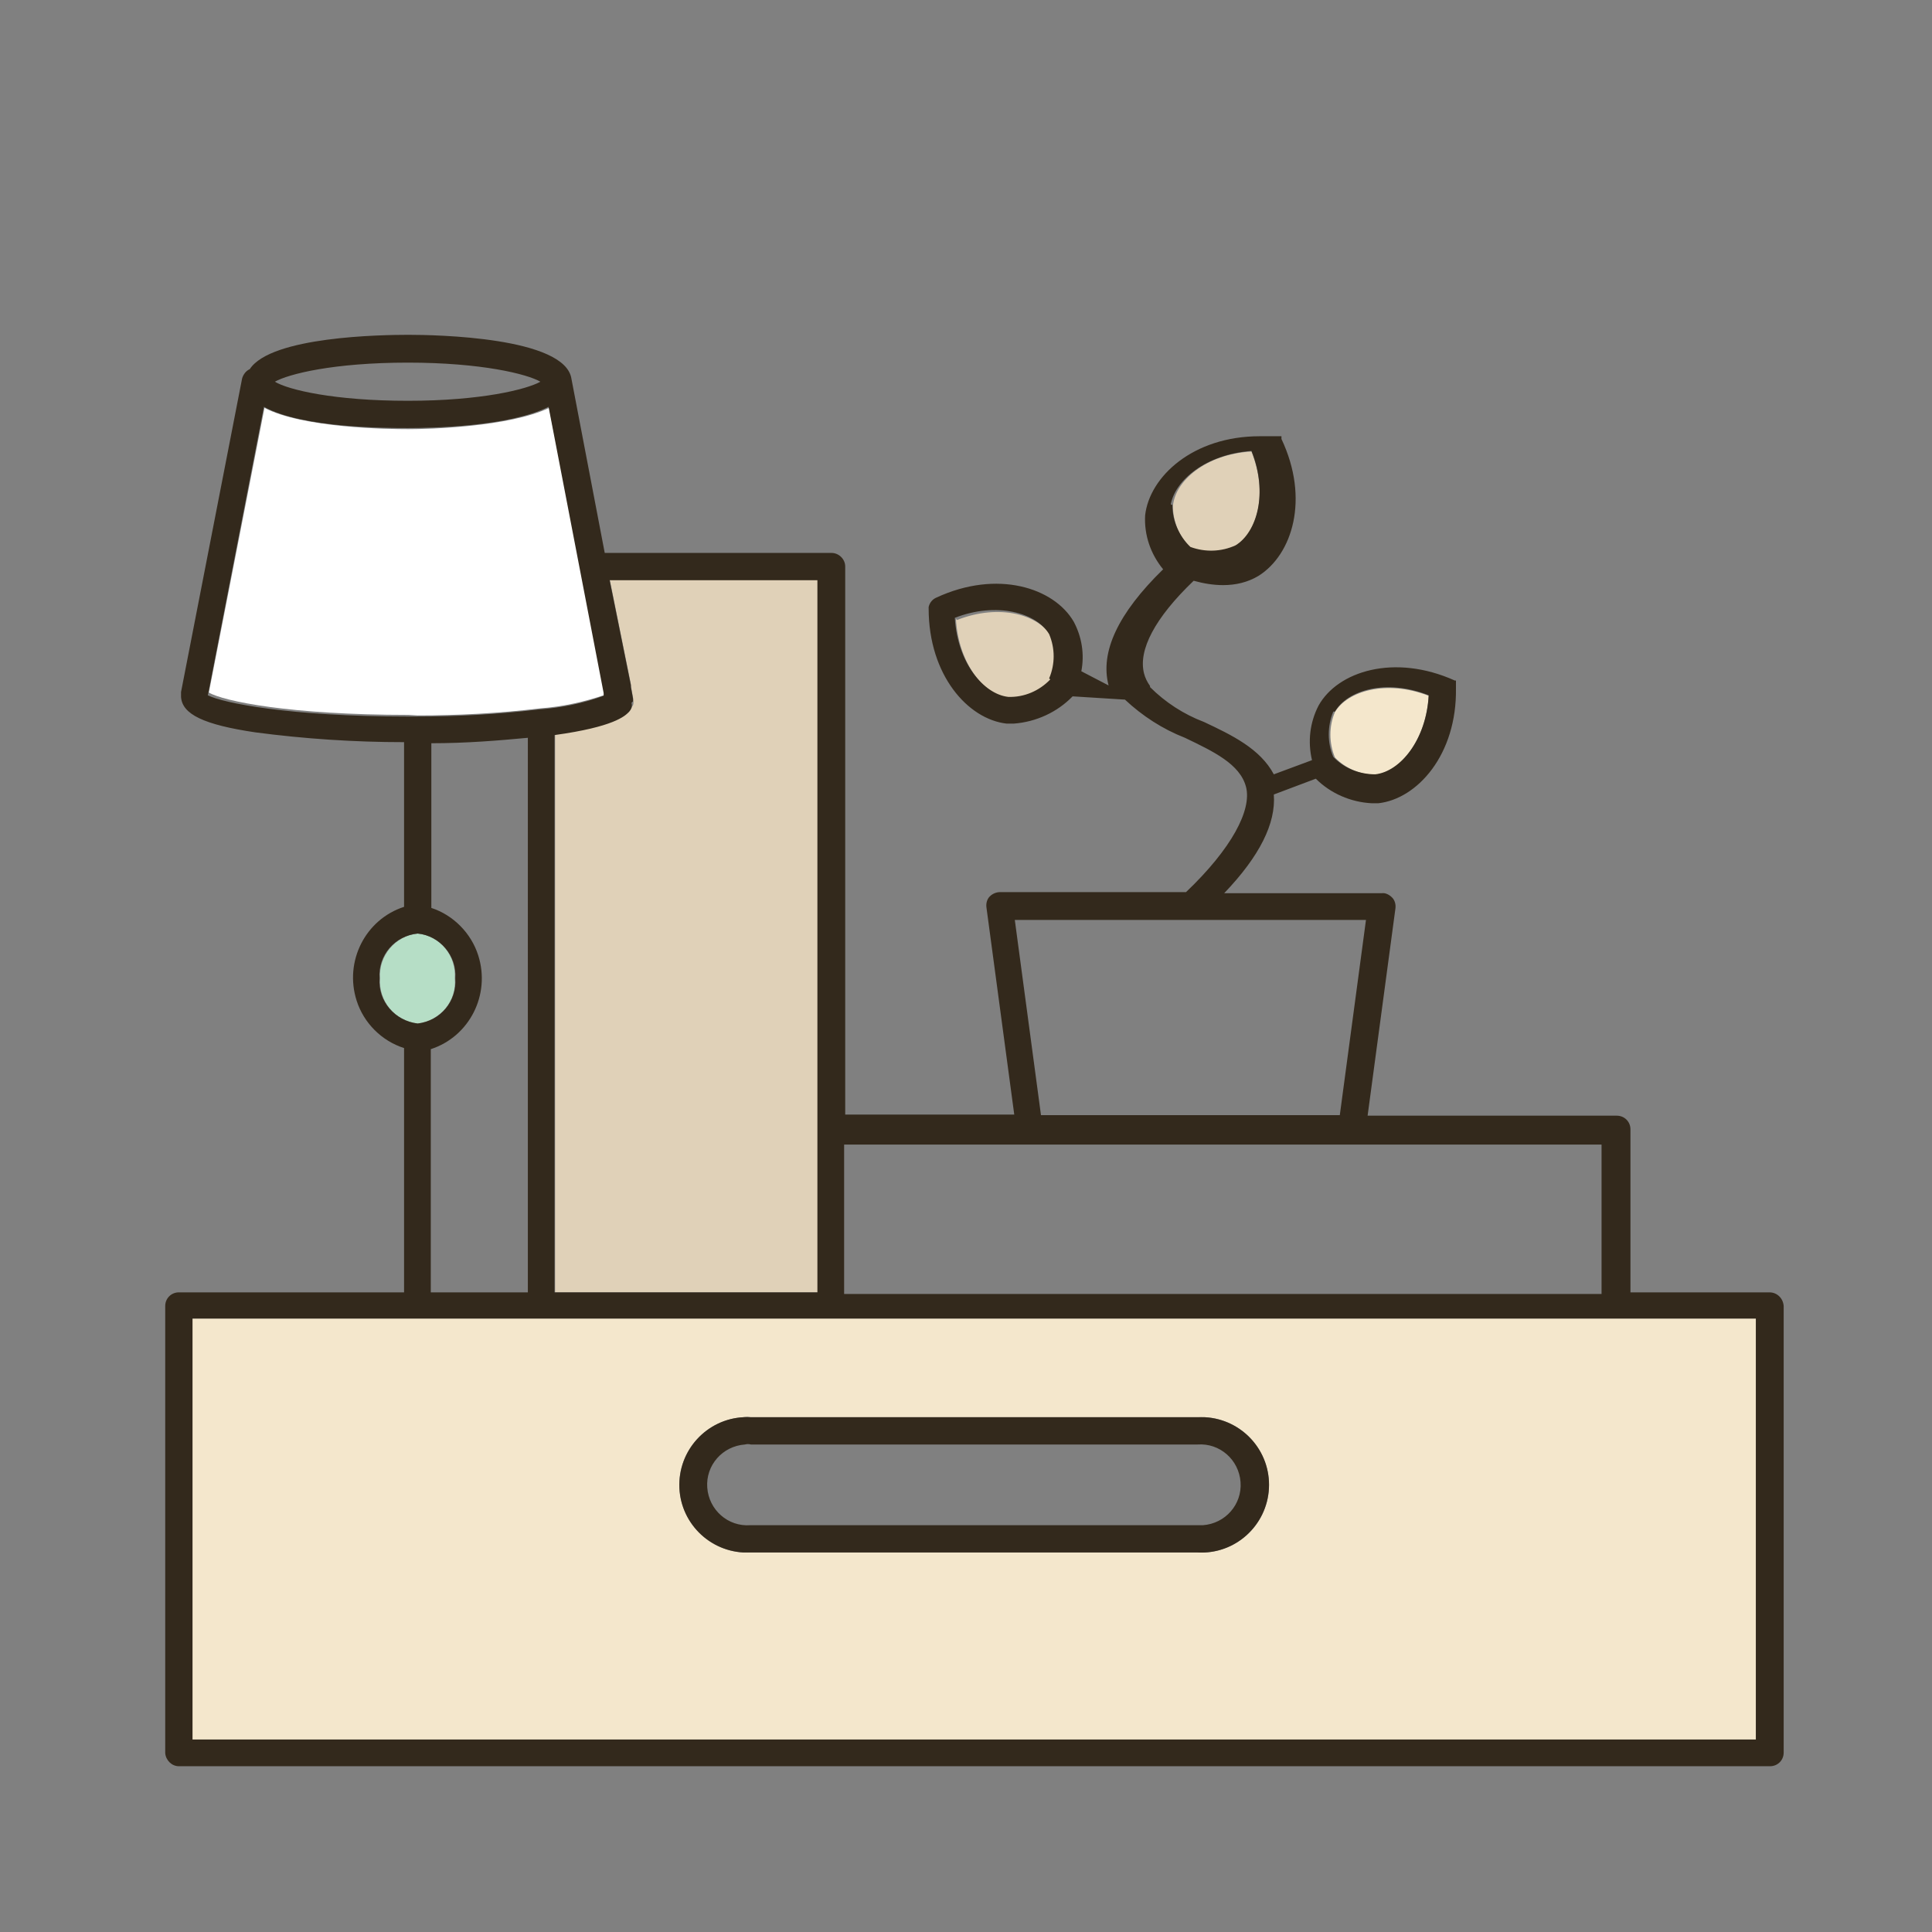 <?xml version="1.0" encoding="utf-8"?>
<!-- Generator: Adobe Illustrator 23.0.3, SVG Export Plug-In . SVG Version: 6.00 Build 0)  -->
<svg version="1.1" id="Layer_1" xmlns="http://www.w3.org/2000/svg" xmlns:xlink="http://www.w3.org/1999/xlink" x="0px" y="0px"
	 viewBox="0 0 354.3 354.3" style="enable-background:new 0 0 354.3 354.3;" xml:space="preserve">
<rect x="0" y="0" width="354.3" height="354.3" fill="#808080" stroke="none"/>
<style type="text/css">
	.st0{fill:#E0D1B8;}
	.st1{fill:#F4E7CC;}
	.st2{fill:#FFFFFF;}
	.st3{fill:#B6DEC6;}
	.st4{fill:#33291C;}
</style>
<title>movingApartment</title>
<g>
	<g id="Isolation_Mode">
		<path class="st0" d="M115.9,129.6c-0.1,0.3-0.3,0.6-0.5,0.8l0,0c-0.7,0.7-2.7,2.7-13.6,4.2V237h48.2V106.2h-38.2l3.9,19.3
			c0,0.1,0,0.2,0,0.3l0.4,2.2c0,0.1,0,0.3,0,0.4l0,0c0.1,0.3,0.1,0.6,0,0.9l0,0"/>
		<path class="st1" d="M252.2,142.1c4.6-0.5,9.3-6.4,9.8-14.5c-7.7-3-14.9-0.9-17.2,3c-1.1,2.6-1.1,5.6,0,8.3c2,2.1,4.8,3.2,7.7,3.2
			"/>
		<path class="st0" d="M226.6,100.1c3.9-2.4,6-9.5,2.9-17.3c-8.4,0.5-14,5.4-14.4,10c0,2.9,1.2,5.7,3.3,7.7
			C221,101.4,224,101.3,226.6,100.1"/>
		<path class="st0" d="M175.3,113.5c0.5,8.4,5.3,14,9.8,14.5c2.9,0,5.7-1.2,7.7-3.2l0,0l0,0c1.1-2.6,1.1-5.5,0-8.1
			c-2.3-3.9-9.4-6.1-17.3-3"/>
		<path class="st1" d="M137.7,259.9h81.9c6.9-0.4,12.7,4.9,13.1,11.7c0.4,6.9-4.9,12.7-11.7,13.1c-0.5,0-0.9,0-1.4,0h-81.9
			c-6.9,0.4-12.7-4.9-13.1-11.7c-0.4-6.9,4.9-12.7,11.7-13.1C136.8,259.8,137.2,259.8,137.7,259.9 M35.3,319H322v-77.2H35.3V319z"/>
		<path class="st2" d="M76.6,131.2c7.5,0,15-0.4,22.5-1.3c4.1-0.3,8.1-1.2,11.9-2.5v-0.4c0-0.1,0-0.1,0-0.2l0,0l-10.3-52
			c-7.3,3.5-22.1,3.9-25.8,3.9s-19.3-0.2-26.4-3.9l-10.2,52.2c2.7,1.6,14.9,4.1,36.6,4.1L76.6,131.2"/>
		<path class="st3" d="M83.4,179.4c0.3-4.1-2.7-7.8-6.8-8.2c-4.1,0.4-7.2,4.1-6.9,8.2c-0.3,4.2,2.7,7.8,6.9,8.3
			C80.7,187.2,83.8,183.6,83.4,179.4"/>
		<path class="st4" d="M322,319H35.3v-77.2H322V319z M69.6,179.4c-0.3-4.2,2.8-7.8,7-8.2c4.1,0.4,7.2,4.1,6.9,8.2
			c0.3,4.2-2.7,7.8-6.9,8.3C72.4,187.2,69.3,183.6,69.6,179.4 M79.1,166.5v-30.2c6.4,0,12.4-0.5,17.7-1V237H79v-44.6
			c7.1-2.3,11-10,8.7-17.2C86.4,171.1,83.1,167.8,79.1,166.5 M38.2,127.1l10.2-52.5c7,3.9,22.5,3.9,26.4,3.9s18.5-0.2,25.8-3.9
			l10.1,52.5l0,0c0,0.1,0,0.1,0,0.2v0.3c-3.8,1.4-7.8,2.2-11.9,2.5c-7.5,0.9-15,1.3-22.5,1.3c-0.5,0-1.1,0-1.6,0
			c-21.6,0-33.9-2.5-36.6-3.9 M74.8,66.5c13.5,0,21.9,2.1,24.3,3.5c-2.5,1.4-10.8,3.5-24.3,3.5S52.9,71.5,50.4,70
			C52.9,68.6,61.1,66.5,74.8,66.5 M116.1,128.6c0,0,0-0.3,0-0.4l-0.4-2.2c0,0,0,0,0-0.3l-3.9-19.3h38.1V237h-48.2V134.8
			c10.9-1.5,12.9-3.5,13.6-4.2l0,0c0.2-0.2,0.4-0.5,0.5-0.8l0,0c0.1-0.3,0.1-0.6,0-0.9l0,0 M154.8,209.9h138.9v27.4H154.8
			L154.8,209.9z M250.5,168.7l-4.8,35.8h-54.8l-4.8-35.8H250.5z M192.6,124.6L192.6,124.6L192.6,124.6c-2,2.1-4.8,3.3-7.7,3.2
			c-4.5-0.5-9.3-6.2-9.8-14.5c7.7-3,15-0.9,17.3,3c1.1,2.6,1.1,5.5,0,8.1 M214.7,92.5c0.8-4.4,6.4-9.2,14.8-9.8
			c3.1,7.7,1,14.9-2.9,17.3c-2.6,1.2-5.6,1.3-8.3,0.3c-2.1-2-3.3-4.8-3.3-7.7 M244.8,130.5c2.3-3.9,9.3-6.1,17.2-3
			c-0.4,8.1-5.2,14-9.8,14.5c-2.9,0-5.7-1.1-7.7-3.2c-1.1-2.6-1.1-5.6,0-8.3 M324.5,237H299v-29.9c0-1.4-1.1-2.5-2.5-2.5l0,0h-45.7
			l5.1-38c0.1-0.7-0.1-1.5-0.6-2c-0.5-0.5-1.2-0.9-1.9-0.8h-28.9c6.5-6.8,9.5-12.8,9.1-18.1l7.7-2.9c2.7,2.7,6.4,4.3,10.2,4.5h1.3
			c7.1-0.8,14.4-8.9,14.2-21.1l0,0v-0.3c0,0,0,0,0-0.2c0-0.1,0-0.2,0-0.3c0-0.1,0-0.1,0-0.2c0-0.1,0-0.2,0-0.2v-0.2l0,0l0,0l0,0l0,0
			h-0.2l0,0l0,0c-11.1-5-21.5-1.7-25,4.6c-1.6,3.1-2,6.6-1.2,10l-7,2.6c-2.5-4.7-7.7-7.2-12.8-9.6c-3.7-1.4-7.1-3.6-9.9-6.4v-0.2
			c-0.5-0.7-0.9-1.5-1.1-2.3c-1.1-4.3,2-10.2,9.1-17c1.8,0.5,3.6,0.8,5.4,0.8c2.3,0,4.5-0.5,6.5-1.7c6.2-3.9,9.4-14.1,4.2-25.1l0,0
			l0,0l0,0V80l0,0l0,0l0,0h-0.2c0,0,0,0-0.2,0h-0.2H234h-3c-12.2,0-20.2,7.4-21,14.5c-0.2,3.6,1,7.1,3.3,9.9
			c-8.3,8.1-11.6,15.2-10,21.3l-5-2.6c0.6-3.1,0.1-6.3-1.4-9.1c-3.6-6.2-14-9.6-25.2-4.4c-0.7,0.3-1.2,0.9-1.4,1.7l0,0
			c0,0.1,0,0.2,0,0.3l0,0l0,0c0,12.2,7.2,20.3,14.3,21.1h1.3c4.1-0.3,8-2.1,10.8-5l0,0l9.6,0.6c3.2,3,6.9,5.4,11,7
			c5.2,2.5,10.1,4.8,11.2,9c1.1,4.2-2.6,11.3-11,19.3h-34.1c-0.7,0-1.4,0.3-1.9,0.8c-0.5,0.5-0.7,1.3-0.6,2l5.1,38H155V103.9
			c0-1.4-1.2-2.5-2.5-2.5h-41.6l-6.1-31.9l0,0c-1.1-7.7-25-8.1-29.9-8.1c-4.9,0-25.2,0.3-29.1,6.3c-0.7,0.3-1.2,1-1.4,1.7
			l-11.2,57.5c0,0.1,0,0.2,0,0.2l0,0c0,0.2,0,0.5,0,0.7c0.2,3.2,4.2,5.1,13.6,6.5c9.1,1.2,18.2,1.8,27.3,1.8v30.2
			c-7.1,2.3-11,10-8.7,17.2c1.3,4.1,4.6,7.4,8.7,8.7V237H32.8c-1.4,0-2.5,1.1-2.5,2.5c0,0,0,0,0,0v82c0.1,1.3,1.2,2.4,2.5,2.4h291.8
			c1.4,0,2.5-1.1,2.5-2.5l0,0v-81.9C327,238.1,325.9,237,324.5,237L324.5,237"/>
		<path class="st4" d="M137.7,264.9h81.9c4.1-0.3,7.6,2.8,7.9,6.9c0.3,4.1-2.8,7.6-6.9,7.9c-0.4,0-0.7,0-1.1,0h-81.9
			c-4.1,0.3-7.6-2.8-7.9-6.9c-0.3-4.1,2.8-7.6,6.9-7.9C137,264.8,137.3,264.8,137.7,264.9 M137.7,284.7h81.9
			c6.9,0.4,12.7-4.9,13.1-11.7c0.4-6.9-4.9-12.7-11.7-13.1c-0.5,0-0.9,0-1.4,0h-81.9c-6.9-0.4-12.7,4.9-13.1,11.7
			c-0.4,6.9,4.9,12.7,11.7,13.1C136.8,284.7,137.2,284.7,137.7,284.7"/>
	</g>
</g>
</svg>
